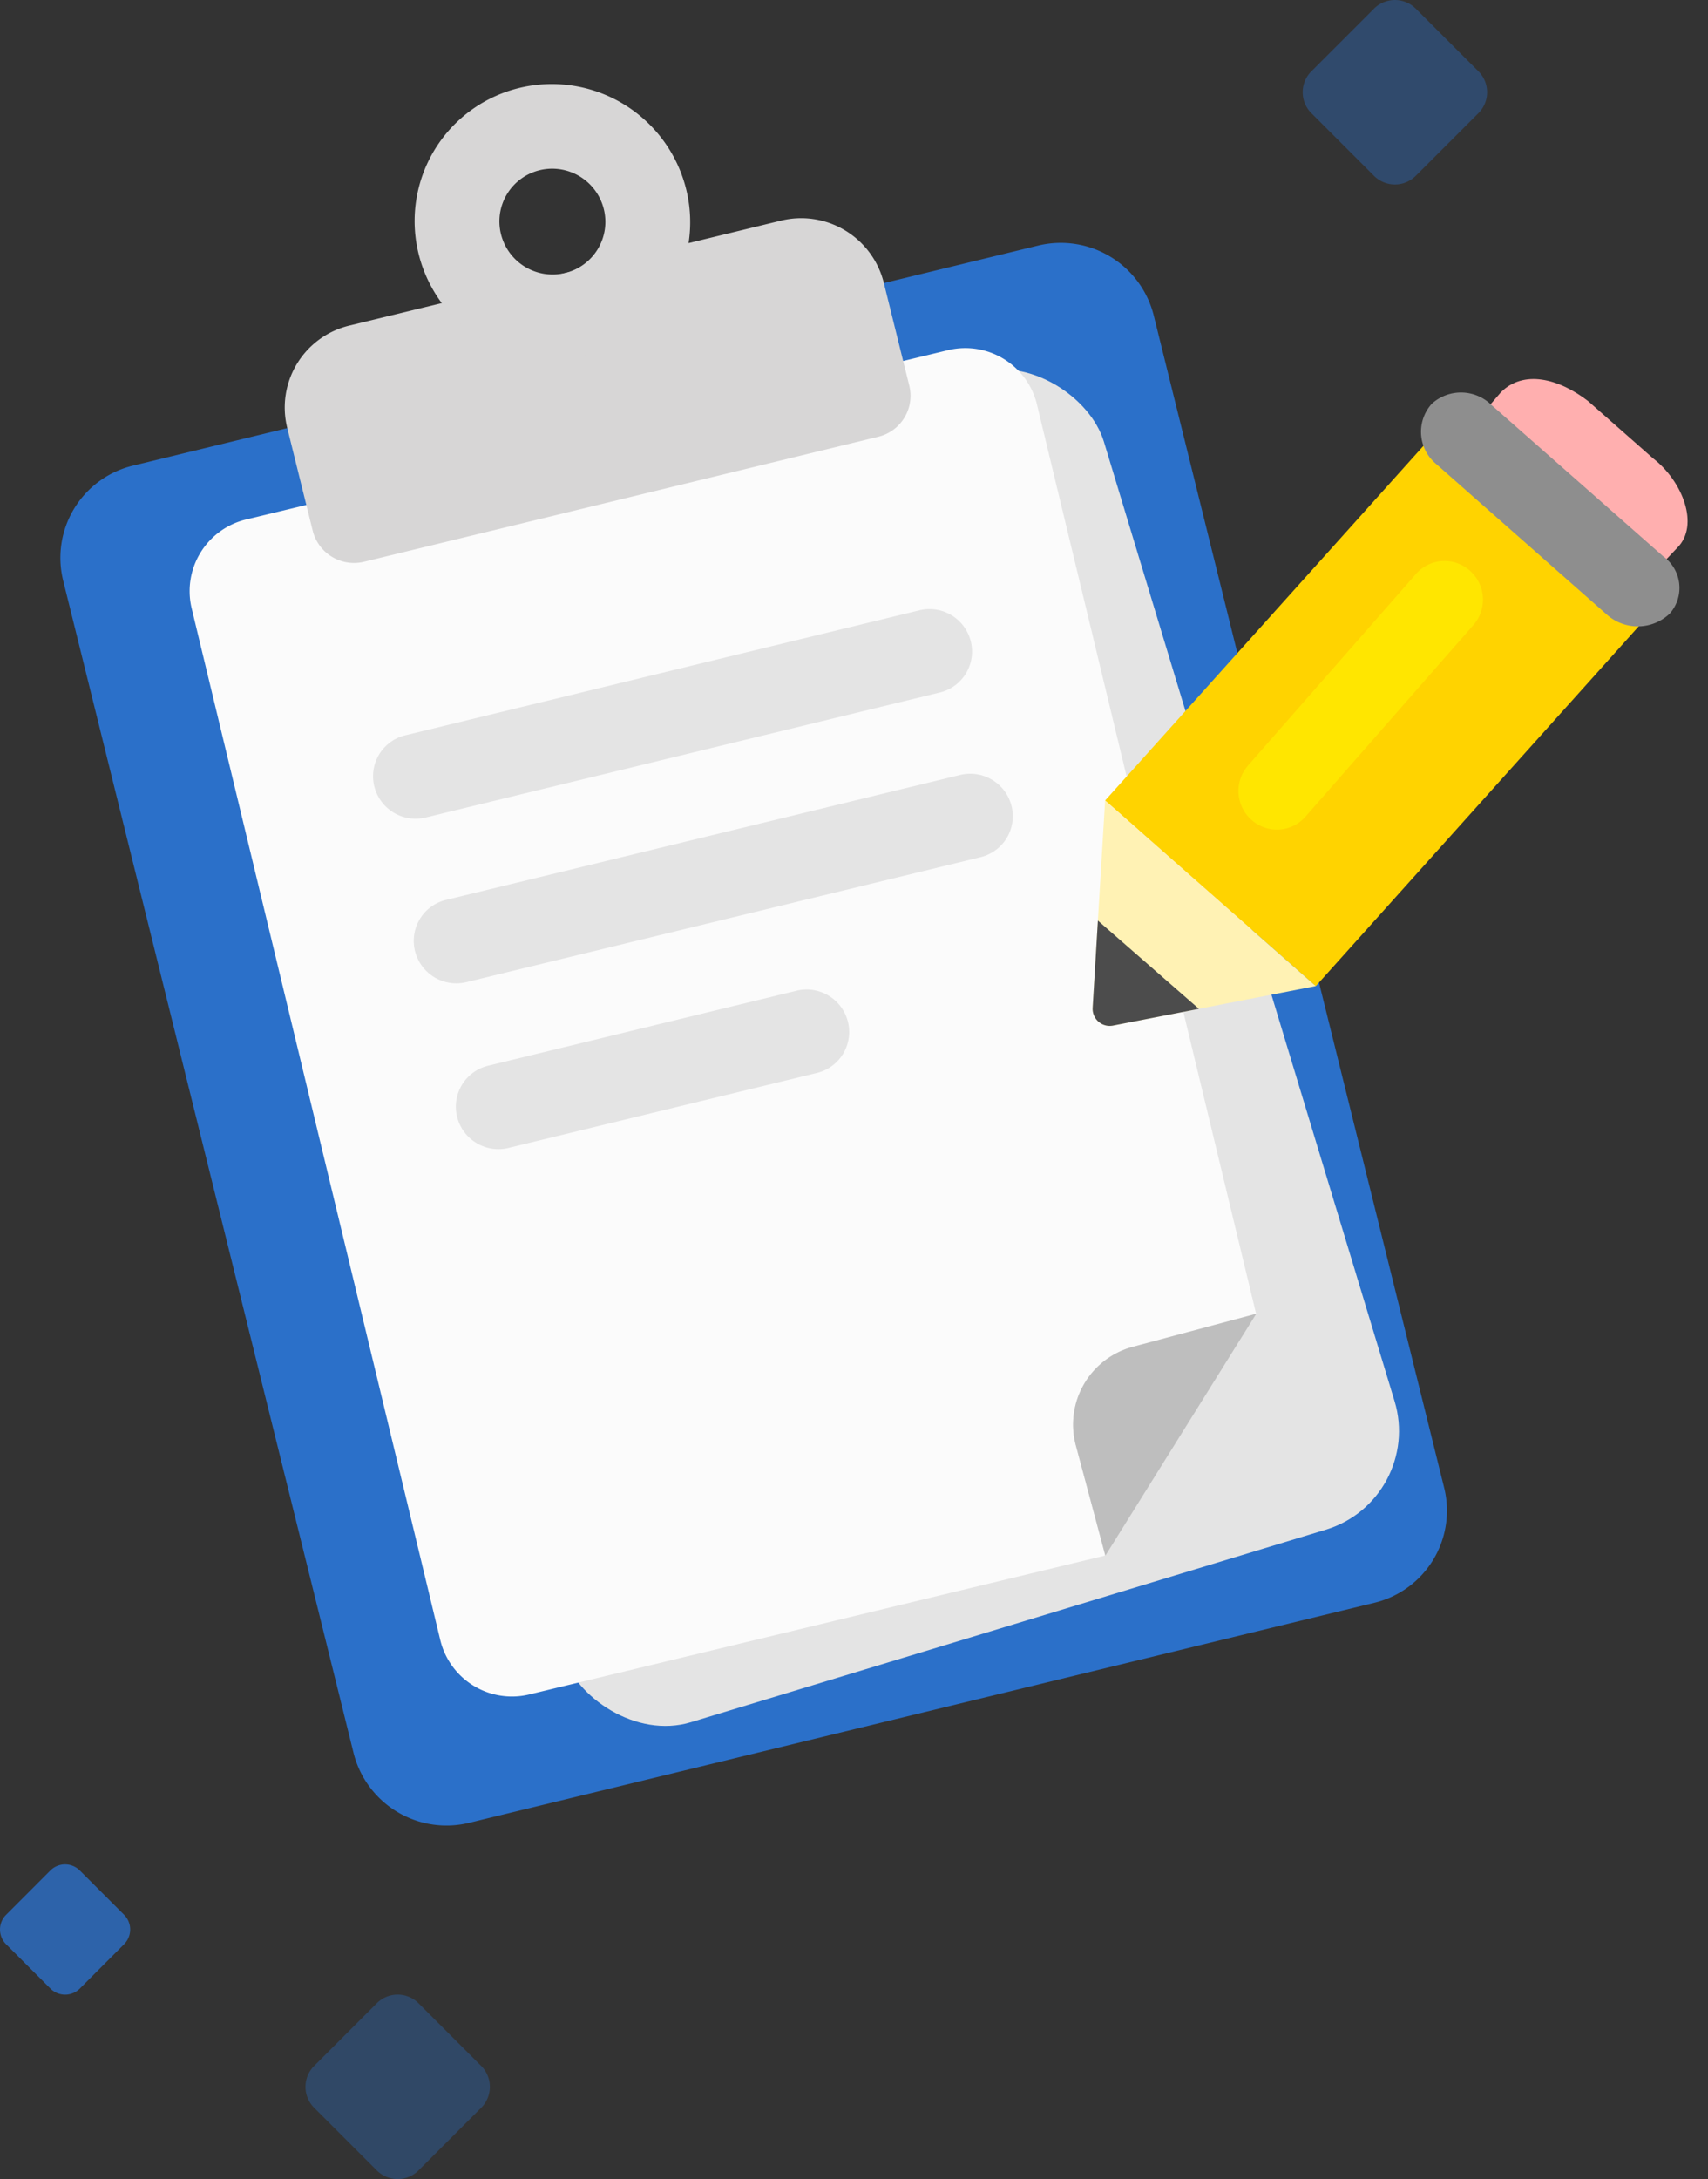<svg xmlns="http://www.w3.org/2000/svg" width="183.049" height="233.434" viewBox="0 0 183.049 233.434"><rect x="0" y="0" width="183.049" height="233.434" fill="#333333" stroke="none"/><g transform="translate(-427.051 -3716.382)"><g transform="translate(6.469)"><path d="M112.837,15.267,106.12,8.551a3.166,3.166,0,0,0-4.477,0l-6.716,6.716a3.166,3.166,0,0,0,0,4.477l6.716,6.716a3.166,3.166,0,0,0,4.477,0l6.717-6.716A3.167,3.167,0,0,0,112.837,15.267Z" transform="translate(359.32 3922.428)" fill="#2b70c9" opacity="0.34"/><path d="M97.366,176.729l-6.717-6.716a3.167,3.167,0,0,0-4.477,0l-6.716,6.716a3.166,3.166,0,0,0,0,4.477l6.716,6.716a3.167,3.167,0,0,0,4.477,0l6.717-6.716A3.166,3.166,0,0,0,97.366,176.729Z" transform="translate(481.666 3547.296)" fill="#2b70c9" opacity="0.38"/><path d="M84.3,5.4,79.555.655a2.234,2.234,0,0,0-3.16,0L71.655,5.4a2.235,2.235,0,0,0,0,3.16L76.4,13.3a2.234,2.234,0,0,0,3.16,0L84.3,8.555A2.234,2.234,0,0,0,84.3,5.4Z" transform="translate(349.582 3916.102)" fill="#2b70c9" opacity="0.79"/></g><g transform="translate(2.83 -9.882)"><path d="M133.767,29.135,36.735,52.713a10.157,10.157,0,0,0-7.467,12.324L60.383,190.6a10.269,10.269,0,0,0,12.38,7.5L169.8,174.525a10.157,10.157,0,0,0,7.467-12.324L146.147,36.637A10.269,10.269,0,0,0,133.767,29.135Z" transform="translate(401.726 3723.434)" fill="#2b70c9" fill-rule="evenodd"/><g transform="matrix(0.927, -0.375, 0.375, 0.927, 426.632, 3791.509)"><rect width="93.192" height="129.483" rx="11.046" transform="matrix(0.996, 0.09, -0.09, 0.996, 22.339, 7.451)" fill="#e4e4e4"/><path d="M102.379,11.491,25.79.086a7.9,7.9,0,0,0-8.953,6.633L.086,119.2a7.9,7.9,0,0,0,6.632,8.953l62.839,9.358,1.5-12.15a8.62,8.62,0,0,1,9.582-7.477l13.613,1.68,14.76-99.123A7.9,7.9,0,0,0,102.379,11.491Z" fill="#fbfbfb"/><path d="M.02,0,0,0,0,.016Z" transform="translate(94.249 119.567)"/><path d="M0,.018.021,0,0,0Z" transform="translate(69.555 137.515)"/><path d="M1.5,7.542,0,19.692l.018,0L24.691,1.761l0-.016L11.081.065A8.62,8.62,0,0,0,1.5,7.542Z" transform="translate(69.558 117.823)" fill="#bebebe"/></g><g transform="translate(454.737 3735.264)"><path d="M91.058,28.126l-46.3,11.251a9.026,9.026,0,0,0-6.636,10.952l2.729,11.012a4.563,4.563,0,0,0,5.5,3.333L101.47,51.28a4.513,4.513,0,0,0,3.318-5.476l-2.729-11.012A9.125,9.125,0,0,0,91.058,28.126Z" transform="translate(-37.855 -13.495)" fill="#d7d6d6" fill-rule="evenodd"/><path d="M54.221,22.975a14.67,14.67,0,0,0-10.785,17.8A14.832,14.832,0,0,0,61.317,51.611,14.67,14.67,0,0,0,72.1,33.81,14.832,14.832,0,0,0,54.221,22.975ZM56.4,31.786a5.7,5.7,0,0,1,6.878,4.167A5.642,5.642,0,0,1,59.134,42.8a5.7,5.7,0,0,1-6.877-4.167A5.642,5.642,0,0,1,56.4,31.786Z" transform="translate(-29.082 -22.554)" fill="#d7d6d6" fill-rule="evenodd"/></g><path d="M46.42,63.388,101.53,50a4.562,4.562,0,0,1,5.5,3.333,4.512,4.512,0,0,1-3.318,5.475L48.6,72.2a4.562,4.562,0,0,1-5.5-3.332A4.513,4.513,0,0,1,46.42,63.388Z" transform="translate(425.6 3759.278)" fill="#e4e4e4"/><path d="M44.805,56.87l55.11-13.393a4.562,4.562,0,0,1,5.5,3.333,4.512,4.512,0,0,1-3.317,5.475L46.988,65.678a4.562,4.562,0,0,1-5.5-3.333A4.513,4.513,0,0,1,44.805,56.87Z" transform="translate(422.849 3748.163)" fill="#e4e4e4"/><path d="M48.087,66.579l33.067-8.036a4.562,4.562,0,0,1,5.5,3.333,4.513,4.513,0,0,1-3.318,5.475L50.269,75.387a4.562,4.562,0,0,1-5.5-3.333A4.513,4.513,0,0,1,48.087,66.579Z" transform="translate(428.442 3773.85)" fill="#e4e4e4"/><g transform="matrix(0.985, 0.174, -0.174, 0.985, 551.8, 3760.275)"><path d="M0,49.247,30.66,0,56.342,15.655l-30.66,49.25Z" transform="translate(0 3.281)" fill="#ffd300"/><path d="M2,30.977A4.122,4.122,0,0,1,.591,25.321l0-.008L14.756,1.957A4.071,4.071,0,0,1,20.349.593l.02.013a4.135,4.135,0,0,1,1.4,5.666L7.611,29.629a4.071,4.071,0,0,1-5.595,1.36Z" transform="translate(13.826 20.88)" fill="#ffe600"/><path d="M0,5.636,2.1,2.1C4.059-.705,7.913-.452,11.457,1.4l7.928,4.831c3.533,1.852,6.182,6.182,4.221,8.985L21.34,18.642Z" transform="translate(32.053 0)" fill="#ffafaf"/><path d="M.682,1.808A4.657,4.657,0,0,1,7,.816L27.936,13.575a4.16,4.16,0,0,1,1.972,5.542,4.225,4.225,0,0,1-.206.381,4.98,4.98,0,0,1-6.523,1.336L2.251,8.061a4.472,4.472,0,0,1-1.659-6.1C.621,1.908.651,1.858.682,1.808Z" transform="translate(26.39 2.797)" fill="#8e8e8e"/><path d="M0,0,2.544,22.093a1.831,1.831,0,0,0,2.472,1.5l20.663-7.948Z" transform="translate(0 52.531)" fill="#fff2b4"/><g transform="translate(1.475 65.331)"><path d="M1.072,9.294A1.831,1.831,0,0,0,3.1,10.9a1.851,1.851,0,0,0,.442-.108l8.764-3.368L0,0Z" fill="#4c4c4c"/></g></g></g></g></svg>